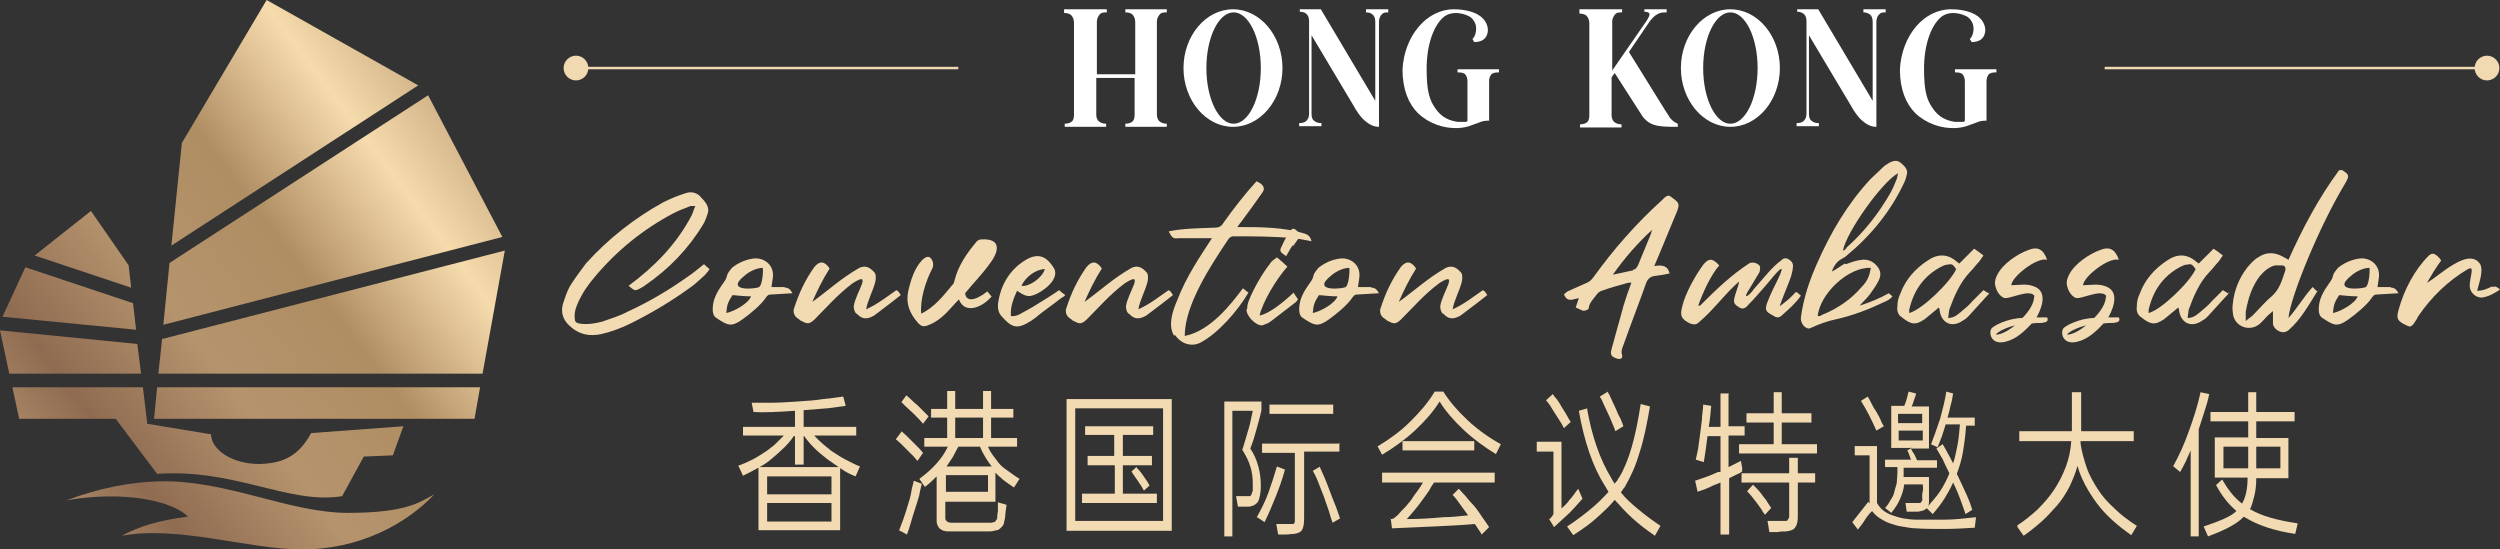 <?xml version="1.0" encoding="UTF-8"?>
<svg id="Layer_1" xmlns="http://www.w3.org/2000/svg" xmlns:xlink="http://www.w3.org/1999/xlink" version="1.1" viewBox="0 0 404.1 88.8">
  <rect x="0" y="0" width="404.1" height="88.8" fill="#333333" stroke="none"/>
  <!-- Generator: Adobe Illustrator 29.1.0, SVG Export Plug-In . SVG Version: 2.1.0 Build 142)  -->
  <defs>
    <style>
      .st0 {
        fill: url(#linear-gradient);
      }

      .st1 {
        fill: #f2dab2;
      }

      .st2 {
        fill: #fff;
      }

      .st3 {
        fill: #f1d9b2;
      }
    </style>
    <linearGradient id="linear-gradient" x1="83.4" y1="3531.8" x2=".2" y2="3594.4" gradientTransform="translate(0 -3511.7)" gradientUnits="userSpaceOnUse">
      <stop offset="0" stop-color="#bb9e72"/>
      <stop offset=".2" stop-color="#f6dbad"/>
      <stop offset=".4" stop-color="#b08e63"/>
      <stop offset=".6" stop-color="#b5936d"/>
      <stop offset=".8" stop-color="#8f6b51"/>
      <stop offset="1" stop-color="#be9d76"/>
    </linearGradient>
  </defs>
  <g>
    <g>
      <path class="st2" d="M172.2,1.5h6.7v.5c-.5,0-.9,0-1.2.4-.2.3-.4.6-.4,1.1v8.5h6.2V3.6c0-.6-.2-1-.5-1.3-.3-.2-.6-.3-1.1-.3v-.5h6.7v.5c-.5,0-.9,0-1.2.4-.2.3-.4.6-.4,1.1v15c0,.4.1.7.3,1,.3.3.7.5,1.3.5v.5h-6.7v-.5c.6,0,1-.2,1.2-.4.2-.2.3-.6.3-1v-6h-6.2v5.9c0,.4.1.7.3,1,.3.3.7.5,1.3.5v.5h-6.7v-.5c.6,0,1-.2,1.2-.4.2-.2.3-.6.3-1V3.7c0-.6-.2-1-.5-1.3-.3-.2-.6-.3-1.1-.3v-.6h.2Z"/>
      <path class="st2" d="M199.3,1.5c4.4,0,8,4.3,8,9.5s-3.6,9.5-8,9.5-8-4.3-8-9.5,3.6-9.5,8-9.5M199.4,2c-2.4,0-4.4,4-4.4,9s2,9,4.4,9h0c2.4,0,4.4-4,4.4-9,0-5-2-9-4.4-9h0Z"/>
      <path class="st2" d="M209.9,1.5h3.6l8.8,14.8V3.5c0-.6-.2-1-.5-1.2-.2-.2-.6-.3-1-.3v-.5h3.6v.5c-.4,0-.8,0-1,.3-.3.2-.5.7-.5,1.2v17c-.9,0-1.6-.4-2.3-1s-1.3-1.5-1.8-2.4l-6.8-11.4v12.7c0,.5.1.9.4,1.1.3.3.7.4,1.2.4v.5h-3.6v-.5c.5,0,.8-.1,1.1-.3.3-.3.5-.6.5-1.2V3.4c0-.6-.2-1-.5-1.2-.2-.2-.6-.3-1-.3v-.4h-.2Z"/>
      <path class="st2" d="M235,1.5c1.7,0,3.7.4,4.7,1.5.6.6,1,1.6.7,2.5-.2.7-.8,1.3-2.1,1.3l-.3-.5c.4-.3.8-1.4.5-2.4-.2-.5-.5-1-1.1-1.3s-1.4-.5-2.1-.5-1.4.2-2,.7c-1.6,1.4-2.7,4.5-2.7,8.3s.5,5.1,1.4,6.4c1,1.5,2.3,2,3.6,2.2h1.3c.2,0,.3-.1.3-.2v-6.3c0-.5-.1-.8-.3-1.1s-.6-.4-1.3-.4v-.5h6.7v.5c-.7,0-1.1.1-1.3.4s-.3.6-.3,1.1v6.3c-.7,0-1.2.1-1.6.3-1,.3-1.7.8-3.4.9-2.3.1-4.7-.7-6.5-2.4-1.5-1.5-2.5-3.8-2.5-7.1.3-5.4,3.9-9.7,8.3-9.7"/>
      <path class="st2" d="M255.5,1.5h6.7v.5c-.5,0-.9,0-1.2.4-.2.3-.4.6-.4,1.1v7.9l5.6-8.1c.3-.5.5-.9.4-1.1-.1-.2-.3-.3-.8-.3v-.4h3.6v.5c-.6,0-1,0-1.5.3-.4.2-.8.6-1.2,1.1l-3.4,5,5.9,9.5c.3.4.5.8.7,1.1.4.5.8.8,1.3,1v.5c-1.8,0-3.2,0-4.3-.5-.6-.3-1.2-.8-1.6-1.5l-4.3-6.7-.5.7v6.1c0,.4.1.7.3,1,.3.3.7.5,1.3.5v.5h-6.7v-.5c.6,0,1-.2,1.2-.4.2-.2.3-.6.3-1V3.8c0-.6-.2-1-.5-1.3-.3-.2-.6-.3-1.1-.3v-.7h.2Z"/>
      <path class="st2" d="M279.7,1.5c4.4,0,8,4.3,8,9.5s-3.6,9.5-8,9.5-8-4.3-8-9.5,3.6-9.5,8-9.5M279.7,2c-2.4,0-4.4,4-4.4,9s2,9,4.4,9h0c2.4,0,4.4-4,4.4-9s-2-9-4.4-9h0Z"/>
      <path class="st2" d="M290.3,1.5h3.6l8.8,14.8V3.5c0-.6-.2-1-.5-1.2s-.6-.3-1-.3v-.5h3.6v.5c-.4,0-.8,0-1,.3-.3.2-.5.7-.5,1.2v17c-.9,0-1.6-.4-2.3-1-.7-.6-1.3-1.5-1.8-2.4l-6.8-11.4v12.7c0,.5.1.9.4,1.1.3.3.7.4,1.2.4v.5h-3.6v-.5c.5,0,.8-.1,1.1-.3.3-.3.5-.6.5-1.2V3.4c0-.6-.2-1-.5-1.2s-.6-.3-1-.3v-.4h-.2Z"/>
      <path class="st2" d="M315.4,1.5c1.7,0,3.7.4,4.7,1.5.6.6,1,1.6.7,2.5-.2.7-.8,1.3-2.1,1.3l-.3-.5c.4-.3.8-1.4.5-2.4-.2-.5-.5-1-1.1-1.3s-1.4-.5-2.1-.5-1.4.2-2,.7c-1.6,1.4-2.7,4.5-2.7,8.3s.5,5.1,1.4,6.4c1,1.5,2.3,2,3.6,2.2h1.3c.2,0,.3-.1.3-.2v-6.3c0-.5-.1-.8-.3-1.1-.2-.3-.6-.4-1.3-.4v-.5h6.7v.5c-.7,0-1.1.1-1.3.4-.2.3-.3.6-.3,1.1v6.3c-.7,0-1.2.1-1.6.3-1,.3-1.7.8-3.4.9-2.3.1-4.7-.7-6.5-2.4-1.5-1.5-2.5-3.8-2.5-7.1.3-5.4,3.8-9.7,8.3-9.7"/>
    </g>
    <g>
      <polygon class="st3" points="154.9 11.2 93.3 11.2 93.3 10.8 93.5 10.8 154.9 10.8 154.9 11.2"/>
      <path id="SVGID" class="st3" d="M91.1,11c0,1.1.9,2,2,2s2-.9,2-2-.9-2-2-2-2,.9-2,2"/>
    </g>
    <g>
      <polygon class="st3" points="401.6 11.2 340.2 11.2 340.2 10.8 340.4 10.8 401.8 10.8 401.8 11.2 401.6 11.2"/>
      <path id="SVGID1" data-name="SVGID" class="st3" d="M404,11c0,1.1-.9,2-2,2s-2-.9-2-2,.9-2,2-2,2,.9,2,2"/>
    </g>
  </g>
  <path class="st0" d="M67.6,13.8L43.1,0l-13.7,23.1-1.7,16.6,39.9-25.9ZM21.2,46.5l-.4-3.6-6.1-8.8-9.1,7.2,15.6,5.2ZM25.4,62.6l-.5,5.1h51.8l.9-5.1H25.4ZM41.9,75c-4.3,0-7.7-2.2-7.8-4.8l-10.3-1.7-.7-5.9H2l1.1,5.1h15.6l6.7,8.9c12.6-.9,21.3,5,29.9,3.6l3.5-6.4,4.7-.2,1.7-4.7-14.9,1.1c-2.1,3.8-4.6,4.9-8.4,5M81.6,40.5l-55.4,14.3-.6,5.6h52.4l3.6-19.9ZM22,53.3l-.5-4.3-17.4-5.8L.4,51.2l21.6,2.1ZM22.8,60.4l-.6-4.8L0,53.4l1.5,7h21.3ZM69.2,15.4l-41.8,27.1-1,10,54.8-14.2-12-22.9ZM10.7,80.9c5.2-2,10.5-3,15.1-3.1,11.1-.2,20.8,5.1,30.5,5.1s11.8-1.9,13.9-3c-4.4,4.7-12.1,9-21.6,8.9-8.3,0-19.9-3.9-28.9-2.2,2.7-1.5,6-2.5,10.7-3.1-3.7-3.4-13-3.9-19.7-2.6"/>
  <g>
    <g>
      <path class="st1" d="M119.3,75.3c.8-.3,1.5-.6,2.3-1,.8-.4,1.5-.9,2.3-1.4.5-.4,1.1-.8,1.5-1.2s.9-.9,1.3-1.3h-6.6v-1.4h8.4v-2.6c-2.8.2-5.1.3-6.7.2l-.3-1.5c.9,0,2,0,3.2,0,1.2,0,2.6-.1,4.2-.2,1.6-.1,3-.2,4.2-.4,1.3-.1,2.3-.3,3.2-.4l.4,1.5c-.9.1-1.9.3-3,.4-1.1.1-2.4.2-3.8.3v2.7h8.5v1.4h-6.8c.8.9,1.8,1.7,2.8,2.5.8.5,1.5,1,2.3,1.4.8.4,1.5.8,2.3,1.1l-.7,1.6c-.8-.3-1.6-.7-2.3-1.2-.7-.5-1.5-1-2.3-1.6-.8-.6-1.5-1.2-2.1-1.8-.6-.6-1.2-1.3-1.6-1.9h-.1v4.6h-1.4v-4.6h-.2c-.4.6-.9,1.2-1.5,1.8-.6.6-1.3,1.2-2,1.8-.8.7-1.6,1.2-2.4,1.6-.7.4-1.5.8-2.3,1.2l-.7-1.5h0ZM135.8,75.5v10.2h-13.2v-10.2h13.2ZM124,79.9h10.4v-2.9h-10.4v2.9ZM134.4,84.3v-3h-10.4v3h10.4Z"/>
      <path class="st1" d="M145.7,69.7c.2.2.5.4.8.7.3.3.6.6,1,1,.4.4.7.7,1,1,.3.3.5.6.7.8l-.9,1.3c-.2-.2-.4-.5-.7-.8-.3-.3-.6-.6-1-1-.4-.4-.7-.7-1-1-.3-.3-.6-.5-.8-.7l.9-1.2h0ZM145.3,85.8c.4-1,.9-2.3,1.4-4,.3-.9.5-1.6.6-2.3s.3-1.2.4-1.8l1.3.5c-.1.5-.3,1.1-.4,1.8-.2.7-.4,1.4-.7,2.3-.3.9-.5,1.6-.7,2.3-.2.7-.4,1.3-.6,1.8l-1.3-.7h0ZM146.5,63.9c.2.2.5.4.8.7.3.3.6.6,1,.9.4.4.7.7,1,1,.3.3.6.6.8.8l-.9,1.2c-.2-.2-.4-.5-.7-.8s-.6-.6-1-1c-.8-.7-1.4-1.3-1.8-1.7l.8-1.1h0ZM153.1,70.8v-3.3h-2.6v-1.4h2.6v-2.9h1.3v2.9h4.5v-2.9h1.3v2.9h3.6v1.4h-3.6v3.3h4.2v1.4h-4.7c.2.5.5,1,.8,1.4s.6.8.9,1.2c.4.5.9.9,1.5,1.3s1.2.9,1.9,1.3l-.9,1.4c-.6-.4-1.2-.8-1.7-1.2-.5-.4-.9-.8-1.3-1.2v4.7h-8.1v1.6c0,.4,0,.7,0,.9,0,.2,0,.4.1.5s.2.2.3.3c.2,0,.4.1.6.1,0,0,.2,0,.4,0,.2,0,.4,0,.7,0,.3,0,.6,0,.9,0h1c.7,0,1.3,0,1.9,0,.5,0,.9,0,1.1,0,.3,0,.6,0,.8-.1.2,0,.3-.1.4-.3.1-.1.2-.3.2-.5s0-.5.1-.9v-1.5c.1,0,1.4.4,1.4.4l-.2,1.5c0,.5-.1,1-.2,1.3,0,.3-.2.6-.4.8-.2.2-.4.4-.7.5-.3,0-.7.2-1.2.2-.2,0-.5,0-.9,0-.4,0-.8,0-1.3,0h-2.8c-.4,0-.8,0-1.1,0-.3,0-.5,0-.6,0-.4,0-.8-.1-1-.2s-.5-.3-.6-.5-.3-.5-.3-.9c0-.4,0-.8,0-1.4v-5.9c-.6.6-1.2,1.2-1.9,1.7l-.9-1.3c1.1-.8,2-1.6,2.8-2.5.8-.9,1.4-1.8,1.8-2.7h-3.8v-1.4h3.6ZM152.9,79.5h6.8v-2.7h-6.8v2.7ZM154.9,72.2c-.3.6-.6,1.1-.9,1.7-.3.5-.7,1-1,1.5h7.3c-.7-.9-1.4-2-1.9-3.2h-3.4ZM154.4,70.8h4.5v-3.3h-4.5v3.3Z"/>
      <path class="st1" d="M189.4,64.5v21.3h-17v-21.3h17ZM173.8,84.2h14.2v-18.2h-14.2v18.2ZM180.1,73.7v-3.4h-4.7v-1.4h11v1.4h-4.9v3.4h4.7v1.5h-4.7v4.6h5.5v1.5h-12.1v-1.5h5.3v-4.6h-4.4v-1.5h4.4ZM183.7,75.5c.1.2.3.4.5.6s.4.5.6.8c.4.6.8,1.1,1,1.6l-.9.8c-.2-.4-.5-.9-1-1.6-.4-.6-.8-1.1-1-1.5l.9-.8Z"/>
      <path class="st1" d="M197.9,64.9h6v1.4c-.2,1-.5,2-.8,3.1-.3,1.1-.6,2.1-1,3.1.6.9,1,1.8,1.3,2.9s.4,2.1.4,3.2c0,1.1-.2,1.9-.4,2.4-.3.5-.8.8-1.5.9-.1,0-.3,0-.4,0-.2,0-.3,0-.5,0-.2,0-.3,0-.5,0h-.4l-.3-1.7c.7,0,1.2,0,1.7,0,.2,0,.4,0,.5,0,.1,0,.2-.1.3-.3,0-.1.1-.3.2-.6,0-.3,0-.6,0-1.1,0-.9-.1-1.9-.4-2.8-.3-1-.8-1.9-1.3-2.7.2-.5.3-1,.5-1.6.2-.6.3-1.1.5-1.7.2-.6.3-1.1.4-1.6.1-.5.2-1,.3-1.4h-3.3v20.3h-1.3v-21.8h0ZM203.1,83.7c.7-1.3,1.4-2.6,1.9-4,.5-1.4,1-2.9,1.4-4.3l1.3.5c-.4,1.5-.9,2.9-1.5,4.4-.6,1.5-1.2,2.9-1.8,4.1l-1.2-.8h0ZM216.5,71.5v1.5h-5.7v10.7c0,.9-.1,1.5-.3,1.9-.2.4-.7.6-1.3.7-.5,0-.9.1-1.4.1-.4,0-.8,0-1.2,0l-.3-1.7c.3,0,.7,0,1,0s.7,0,1.1,0c.2,0,.4,0,.5,0,.1,0,.2,0,.3-.1,0,0,.1-.2.1-.3,0-.1,0-.3,0-.5v-10.6h-5.3v-1.5h12.4,0ZM215.5,65.4v1.5h-10.3v-1.5h10.3ZM213.3,75.4c.2.5.5,1.1.8,1.8.3.7.6,1.5.9,2.3.3.8.6,1.6.9,2.3.3.8.5,1.4.7,2l-1.2.7c-.2-.5-.4-1.2-.6-1.9-.3-.8-.5-1.5-.8-2.3-.3-.8-.6-1.5-.9-2.3s-.6-1.4-.9-1.9l1.2-.7h0Z"/>
      <path class="st1" d="M222.6,72.2c2-1.2,3.8-2.5,5.4-4.1,1.6-1.6,2.9-3.1,3.9-4.8h1.4c1,1.6,2.3,3.1,3.9,4.6,1.6,1.5,3.4,2.8,5.4,3.9l-.8,1.6c-1.8-1.1-3.6-2.4-5.2-3.9-1.6-1.5-3-3.1-3.9-4.6-1,1.6-2.3,3.1-3.9,4.6-1.6,1.5-3.4,2.8-5.4,4l-.7-1.3h0ZM224.7,83.9c.2,0,.5,0,.7-.2s.4-.3.6-.5c.3-.4.7-.8,1.2-1.3.4-.5.9-1,1.3-1.7.6-.8,1.1-1.5,1.5-2.2h-6.6v-1.6h18.2v1.6h-9.8c-.3.4-.6.9-.8,1.3-.3.4-.6.9-1,1.4-.4.6-.9,1.2-1.3,1.7-.4.5-.9,1-1.3,1.5,1.9,0,3.8-.1,5.9-.3,1.5,0,2.9-.2,4-.3-.4-.6-.9-1.2-1.3-1.8s-.8-1.1-1.2-1.5l1-1c.3.3.6.7,1.1,1.2.4.5.9,1.1,1.4,1.6.5.6.9,1.2,1.3,1.8.4.6.8,1.1,1.1,1.6l-1.2,1.2c-.1-.2-.3-.5-.5-.8-.2-.3-.4-.6-.6-.9-2.3.2-4.5.3-6.7.4-2.2.1-4.5.2-6.7.3l-.2-1.6h0ZM238.3,71.3v1.5h-11.6v-1.5h11.6Z"/>
      <path class="st1" d="M250.6,83.8c.2-.2.4-.5.5-.7,0-.3,0-.5,0-.8v-9.3h-2.7v-1.6h4v10.8c.4-.4.9-.8,1.3-1.4.5-.5.9-1.2,1.4-1.8l.7,1.6c-.7.8-1.4,1.6-2.1,2.3-.8.7-1.6,1.5-2.5,2.3l-.8-1.3h0ZM251,63.7c.2.3.4.6.7.9.3.4.5.8.8,1.3.3.5.6.9.8,1.3.2.4.4.7.6,1l-1.1,1c-.3-.6-.8-1.4-1.4-2.3-.3-.5-.6-.9-.8-1.3-.3-.4-.5-.7-.7-.9l1.1-1h0ZM256.5,65.9c.8,4.6,2.1,8.3,3.9,11.3.2.4.4.7.6,1,.1-.2.3-.4.4-.5.1-.2.2-.4.3-.5,1.6-2.6,2.7-6.6,3.5-11.9l1.5.4c-.5,2.9-1,5.4-1.7,7.5-.6,2.1-1.4,3.8-2.2,5.2-.1.2-.2.4-.4.6-.1.2-.3.4-.4.6.8,1,1.8,1.9,2.9,2.8s2.3,1.8,3.5,2.6l-.9,1.6c-1.3-.9-2.5-1.8-3.6-2.8-1.1-1-2-2-2.9-3-.8,1-1.8,1.9-2.9,2.9s-2.4,1.9-3.8,2.8l-1-1.4c1.4-.9,2.7-1.9,3.8-2.8s2.1-1.9,2.9-2.8c-.1-.2-.2-.3-.3-.5-.1-.2-.2-.3-.3-.5-1.9-3-3.3-7-4.2-12.1l1.4-.4h0ZM259.9,63.4c.2.3.4.7.6,1.2.2.5.5,1,.7,1.5s.4,1,.7,1.5c.2.5.4.9.5,1.3l-1.3.8c-.1-.4-.3-.8-.5-1.3s-.4-1-.7-1.6c-.2-.5-.5-1-.7-1.5-.2-.5-.4-.9-.6-1.2l1.3-.8h0Z"/>
      <path class="st1" d="M279.4,63.5v5.4h2.6v1.5h-2.6v5.1l2-1,.2,1.1v.6c-.2.2-.6.4-.9.5-.4.2-.8.4-1.2.6v9.1h-1.4v-8.4h0c-.8.3-1.5.6-2.1.9s-1.2.4-1.6.6l-.4-1.8c.9-.3,2.2-.7,3.7-1.4h.4v-5.8h-2.1c-.1.8-.2,1.6-.3,2.3-.1.7-.2,1.3-.3,1.9l-1.3-.4c.1-.6.3-1.2.4-1.9.1-.7.2-1.4.3-2.2s.2-1.6.3-2.4c0-.8.2-1.6.2-2.4l1.3.2c-.1,1.1-.2,2.3-.4,3.4h1.9v-5.4h1.4ZM288,63.4v3.4h4.8v1.5h-4.8v3.5h5.7v1.5h-12.6v-1.5h5.6v-3.5h-4.4v-1.5h4.4v-3.4h1.4ZM290.6,76.5h2.8v1.5h-2.8v5.5c0,.7-.1,1.3-.4,1.7-.2.4-.7.6-1.5.7-.4,0-.9,0-1.3.1-.5,0-.9,0-1.4,0l-.3-1.8c.4,0,.8,0,1.1,0,.4,0,.7,0,1.1,0,.3,0,.5,0,.7,0,.2,0,.3,0,.4-.2s.1-.2.2-.4c0-.2,0-.5,0-.8v-4.8h-7.7v-1.5h7.7v-2.5h1.4v2.5h0ZM283.4,78.4c.2.2.4.4.7.7s.5.6.8,1c.3.4.6.7.8,1.1.2.3.4.6.6.9l-1,1.1c-.2-.2-.4-.5-.6-.9-.2-.3-.5-.7-.8-1.1-.6-.8-1.1-1.4-1.5-1.8,0,0,1-1.1,1-1.1Z"/>
      <path class="st1" d="M302.2,81.4v-7.8h-2.4v-1.5h3.6v9.2c.3.5.6.9,1,1.2.4.3.9.6,1.5.8s1.2.4,1.8.5,1.4.2,2.1.2c1.4,0,3,0,4.5,0s3.3-.2,5.1-.4l-.2,1.7c-1.7.1-3.4.2-4.9.2-1.6,0-3.1,0-4.6-.1-.8,0-1.6-.2-2.3-.3s-1.3-.3-1.9-.5c-.6-.2-1.1-.5-1.6-.8-.5-.3-.9-.7-1.3-1.2-.5.5-.9,1-1.2,1.5-.3.5-.7,1-1.1,1.5l-.9-1.2,2.6-3.3h0ZM301.9,64.1c.2.3.4.7.6,1.1.2.4.4.8.7,1.2.2.4.5.8.7,1.3s.4.9.6,1.2l-1.2.7c-.8-1.8-1.6-3.4-2.5-4.8l1.1-.7h0ZM308.9,72.4h-3.2v-6.8h2.1c.2-.4.3-.8.4-1.1.1-.4.2-.8.3-1.2l1.2.3c0,.3-.2.7-.3,1s-.2.7-.4,1.1h2.8v6.8h-2.9c.1.3.3.6.5.9.2.3.3.7.5,1h3.2v1.2h-5.4v.7c0,.1,0,.3,0,.4s0,.3,0,.4h4.1c0,.4,0,.8,0,1.1s0,.7,0,1c0,.3,0,.6,0,.9,0,.3,0,.6,0,.9,0,.3,0,.5-.1.7s-.2.3-.3.5c-.1.1-.3.2-.5.3s-.5.1-.8.2c-.3,0-.6,0-.9,0-.3,0-.6,0-1,0l-.2-1.4c.6,0,1.2,0,1.7,0,.2,0,.4,0,.5,0,.1,0,.3,0,.3-.1,0,0,.1-.1.2-.3s0-.3,0-.4c0-.4,0-.8.1-1.1s0-.7,0-1.1h-3c-.1.9-.4,1.7-.7,2.4-.3.7-.8,1.5-1.4,2.2l-1-.8c.4-.4.7-.9.9-1.3.3-.4.5-.8.6-1.3s.3-.9.4-1.5c0-.5.1-1.1.1-1.8v-.7h-2v-1.2h4.2c-.1-.2-.2-.5-.3-.8-.1-.3-.2-.5-.3-.7l.9-.5h0ZM306.8,68.4h3.9v-1.5h-3.9v1.5ZM310.8,71.2v-1.6h-3.9v1.6h3.9ZM312.1,71.9c.5-1.3,1-2.7,1.5-4.2.4-1.5.8-3,1-4.4l1.1.3c-.1.6-.2,1.3-.4,1.9-.1.6-.3,1.3-.5,2h4.4v1.3h-1.4c-.1,1.6-.3,3-.5,4.2-.2,1.3-.6,2.5-1,3.6l.2.4c.5,1.1,1,2.1,1.4,3,.4.9.7,1.7.9,2.4l-1.1.7c-.2-.7-.5-1.4-.8-2.3-.3-.8-.7-1.8-1.2-2.8-.4.9-.9,1.8-1.4,2.6s-1.2,1.7-1.9,2.5l-1-1c.8-.9,1.6-1.8,2.2-2.7s1.1-1.9,1.5-2.9c-.4-.8-.8-1.6-1.1-2.3-.4-.7-.7-1.2-1-1.7l1-.7c.3.4.5.9.8,1.4.3.5.6,1.1.9,1.7.3-.9.5-1.9.7-2.9.2-1,.3-2.2.4-3.4h-2.3c-.2.6-.4,1.3-.6,1.9-.2.6-.5,1.2-.7,1.8l-1.1-.5h0Z"/>
      <path class="st1" d="M326.1,84.9c1.1-.7,2.2-1.6,3.2-2.5,1-1,1.9-2,2.7-3.2.8-1.2,1.4-2.4,1.9-3.7.5-1.3.8-2.7.9-4.2h-8.4v-1.6h8.5v-6.3h1.5v6.3h8.5v1.6h-8.6c0,0,0,.2,0,.4.2,1.4.6,2.7,1,3.9s1.1,2.4,1.8,3.5,1.6,2.1,2.7,3.1c1,1,2.2,1.9,3.6,2.8l-.9,1.5c-2.3-1.6-4.2-3.3-5.6-5.2-1.4-1.9-2.5-3.9-3.1-6-.3,1.2-.8,2.3-1.3,3.4-.6,1.1-1.2,2.1-2,3-.8.9-1.6,1.8-2.5,2.6-.9.8-1.9,1.6-2.9,2.3l-1-1.4h0Z"/>
      <path class="st1" d="M351.3,75.3c1-1.8,1.8-3.6,2.5-5.6.7-1.9,1.4-4,1.9-6.3l1.4.3c-.2,1-.5,2-.8,2.9-.3.9-.6,1.9-.9,2.8v17.3h-1.3v-13.9c-.3.6-.5,1.2-.8,1.8-.3.6-.6,1.2-.9,1.7l-1.2-1h0ZM363.4,70.8v-2.7h-6.1v-1.5h6.1v-3.2h1.3v3.2h6.2v1.5h-6.2v2.7h5.2v6.5h-5.2c0,1.1-.1,2-.3,2.8-.2.8-.4,1.6-.7,2.2,0,0,0,0,0,0,0,0,0,0,0,0,1.8,1.1,4.4,1.8,7.7,2.3l-.4,1.7c-3.4-.5-6-1.4-8-2.6-.1,0-.2-.1-.3-.2-1.1,1.2-3.1,2.2-5.8,3.2l-.7-1.6c1.2-.4,2.3-.8,3.2-1.2s1.6-.8,2.1-1.3c-1.3-1.1-2.4-2.5-3.3-4.2l1-.9c.9,1.6,1.9,2.9,3.2,3.9.6-1,.9-2.4.9-4.2h-5.3v-6.5h5.3ZM359.4,75.7h4v-3.5h-4v3.5ZM364.7,72.2v3.5h3.9v-3.5h-3.9Z"/>
    </g>
    <g>
      <path class="st1" d="M111.7,35c.3-.5.4-1.1.7-1.7-.4,0-.6,0-.8,0-.9.4-1.9.7-2.8,1.2-4.9,2.6-9.1,6-12.7,10.3-1.1,1.3-2,2.6-2.7,4.2-.3.7-.6,1.5-.5,2.4,0,.6.2.8.8.9,1.2.2,2.4,0,3.6-.3,1.4-.5,2.8-.9,4.1-1.6,3.5-1.6,6.7-3.5,9.8-5.7.9-.6,1.7-1.3,2.6-2,.2.2.5.5.9.8-.3.4-.5.7-.8,1-.8.7-1.6,1.5-2.5,2.1-2.9,2.1-6.1,4-9.3,5.6-1.6.8-3.2,1.4-4.9,1.8-1.9.4-3.6.1-5.1-1.3-1.1-1-1.5-2.2-1.1-3.6.3-.9.6-1.9,1.1-2.8.8-1.3,1.7-2.5,2.6-3.7,3.6-4,7.8-7.3,12.5-9.9,1.2-.6,2.4-1.1,3.7-1.5,1-.3,1.9,0,2.5.8.2.2.4.4.6.7.4.5.6,1.2.4,1.8-.2.6-.4,1.2-.7,1.7-2.4,4-5.6,7.3-9.4,9.9-.2.2-.5.3-.8.5-.9.5-.9.4-1.9-.4,4.2-3.1,7.7-6.7,10.1-11.2"/>
      <path class="st1" d="M126.9,46.5c.5,0,.8.2,1.2.9-1.7.1-1.8.1-3.4.2-.5,0-.6.1-.9.5-.7,1.1-2.6,2.7-3.9,3.6-1.7,1.2-2.3.9-4.1-.3-.5-.3-.6-.9-.6-1.4,0-1.6.7-2.8,1.6-4.1.3-.4.6-.8.7-1.3.1-.5.5-.9.8-1.3,1-.8,2.1-1.3,3.4-1.5,1.2-.2,2.5.4,3,1.5.5,1,.1,2.1,0,3.1h2.1ZM121.4,47.9c-1,0-1.9-.1-3-.2-.7,1.1-.9,1.5-1,2.9,1.4-.3,3.6-1.6,4-2.7M120.3,44.6c-3.2,2.6,1.9,2.1,2.4,1.8.5-.3.7-2.4.6-3.1-.9,0-2.1.5-3,1.3"/>
      <path class="st1" d="M138.4,50.7c-.3-.3-.4-.8-.4-1.2.3-2.2,3.2-5.9-.2-3.7-2.4,1.8-4.2,3.9-6.2,5.9-.8.7-1.1.7-2,.2-.2,0-.4-.3-.6-.4-.5-.3-.8-.8-.7-1.5.9-2.8,1.9-4.8,3.3-6.8.9-1.1,1.7-1,2.5.2-1.2,1.9-2,3.6-2.8,5.4,2.9-2.1,4.5-3.7,7.6-5.5,1.1-.5,1.8,0,2.5.8.2.3.2.9.1,1.4-.4,1.6-1.2,2.9-1.5,4.5,1.8-.8,3.3-2,4.9-3.1.4.2.5.5.7.8-1,.8-1.9,1.5-4.3,3.3-1.2.7-2,.6-2.8-.3"/>
      <path class="st1" d="M154,46c.2-.2.2-.4.3-.7.6-2.4,2-4.4,3.6-6.3.2-.2.5-.3.7-.3,3.2-.2,3,1.8,1.4,3.9-1.2,1.7-2.8,3.3-4,4.8.1,1,1,1.7,3.6-.3.2.2.4.6.7.8-1.6,1.9-4.4,2.9-5.3.5-1.5,1.5-2.6,3.2-4.8,4.1-.9.4-1.3.3-1.9-.4-1.3-1.5-1.9-3.1-1.5-5,.4-1.8,1-3.7,2.2-5,.5-.5.9-.7,1.3-.5.5.4.7,1.2.4,1.8-1.1,2.1-2,5-1.8,7.3,2.1-1,3.6-2.9,5-4.6"/>
      <path class="st1" d="M163.4,51.1c.5,0,.9,0,1.4-.3.9-.5,1.9-1,2.8-1.6,1-.6,2.6-1.6,3.6-2.3.3.3.6.5,1,.8-.3.3-.5.4-.7.5-1,.8-2.7,2-3.7,2.8-.4.4-.8.6-1.2.9-2.2,1.4-3.1,1.1-4.8-.9-.5-.6-.6-1.5-.4-2.4.5-2.9,2.1-5.3,4.6-6.7,2-1.1,3.3-.3,4.4,1.5.9,1.8-1.9,3.8-3.3,4.3-.9.3-1.4.2-2.7-.7-.6,1.3-1.1,2.6-1,4M168.9,43.5c-1.4,0-3.1,1.2-3.8,2.7,1.2.2,3.3-1.2,3.8-2.7"/>
      <path class="st1" d="M182.4,50.7c-.3-.3-.4-.8-.4-1.2.3-2.2,3.2-5.9-.2-3.7-2.4,1.8-4.2,3.9-6.2,5.9-.8.7-1.1.7-2,.2-.2,0-.4-.3-.6-.4-.5-.3-.8-.8-.7-1.5.9-2.8,1.9-4.8,3.3-6.8.9-1.1,1.7-1,2.5.2-1.2,1.9-2,3.6-2.8,5.4,2.9-2.1,4.5-3.7,7.6-5.5,1.1-.5,1.8,0,2.5.8.2.3.2.9.1,1.4-.4,1.6-1.2,2.9-1.5,4.5,1.8-.8,3.3-2,4.9-3.1.4.2.5.5.7.8-1,.8-1.9,1.5-4.3,3.3-1.2.7-2,.6-2.8-.3"/>
      <path class="st1" d="M189.8,54.3c-1.1-1.7-.2-4.2.5-5.8,1.5-3.9,3.6-6.9,5.6-10-.4,0-.6,0-.8,0h-4.5c-1,.1-1.1,0-1.7-1.1,2.4-.5,5-.5,7.4-.6.7,0,1.1-.2,1.4-.7,1.7-2.4,3.5-4.7,5.4-6.8.9.4,1.6,1,.9,1.9-1.1,1.6-2.3,3.2-3.4,4.7-.2.2-.3.4-.6.8,3.7,0,7.6,0,11,1.1.6.2.9.7,1,1.2-1-.2-2-.4-2.9-.5-3.3-.3-6.5-.3-9.8-.3-.3,0-.5.2-.7.4-2.9,4.3-7.1,10.7-7.1,15.7,4.2-.8,7.6-5.3,9.4-7.7.3.2.6.5.9.7-1.7,2.9-4.9,6.6-7.8,8.1-1.4.7-3.1.2-4.1-1.3"/>
      <path class="st1" d="M201.6,49.9c0-.5.1-.9.3-1.4.7-1.8,2.2-4.4,3.4-5.9.2-.4.6-.6,1.1-1,.6.5,1.2,1,1.7,1.5-1.8,2-4,5.7-4.5,7.9,1.6-.3,3.9-2.2,5.5-3.7.2.4.5.7.7,1.1-.1.1-.2.3-.3.4-1.3,1-2.6,2-3.9,3-.3.2-.5.4-.8.5-.3.1-.5.2-.8.3-1.1,0-2.6-1.6-2.5-2.6M209,39.6c-.4.5-.7,1.1-1.1,1.8-.3-.2-.6-.4-.8-.6-.1-.1-.2-.4-.1-.6.4-.9.8-1.8,1.4-2.6.5-.9.8-.8,1.5,0,.1.1.2.3.3.5-.4.6-.8,1.1-1.2,1.7"/>
      <path class="st1" d="M221.7,46.5c.5,0,.8.2,1.2.9-1.7.1-1.8.1-3.4.2-.5,0-.6.1-.9.5-.7,1.1-2.6,2.7-3.9,3.6-1.7,1.2-2.3.9-4.1-.3-.5-.3-.6-.9-.6-1.4,0-1.6.7-2.8,1.6-4.1.3-.4.6-.8.7-1.3.1-.5.5-.9.8-1.3,1-.8,2.1-1.3,3.4-1.5,1.2-.2,2.5.4,3,1.5.5,1,.1,2.1,0,3.1h2.1,0ZM216.2,47.9c-1,0-1.9-.1-3-.2-.7,1.1-.9,1.5-1,2.9,1.4-.3,3.6-1.6,4-2.7M215.1,44.6c-3.2,2.6,1.9,2.1,2.4,1.8.5-.3.7-2.4.6-3.1-.9,0-2.1.5-3,1.3"/>
      <path class="st1" d="M233.2,50.7c-.3-.3-.4-.8-.4-1.2.3-2.2,3.2-5.9-.2-3.7-2.4,1.8-4.2,3.9-6.2,5.9-.8.7-1.1.7-2,.2-.2,0-.4-.3-.6-.4-.5-.3-.8-.8-.7-1.5.9-2.8,1.9-4.8,3.3-6.8.9-1.1,1.7-1,2.5.2-1.2,1.9-2,3.6-2.8,5.4,2.9-2.1,4.5-3.7,7.6-5.5,1.1-.5,1.8,0,2.5.8.2.3.2.9.1,1.4-.4,1.6-1.2,2.9-1.5,4.5,1.8-.8,3.3-2,4.9-3.1.4.2.5.5.7.8-1,.8-1.9,1.5-4.3,3.3-1.2.7-2,.6-2.8-.3"/>
      <path class="st1" d="M269.8,44.2c-.7.2-1.5.3-2.3.4-.7.1-1.1.4-1.4,1.1-1.2,3.4-2.5,6.7-3.7,10.1-.2.5-.4,1-.2,1.6.1.5-.2.7-.7.6-1-.3-1.3-.6-1-1.6.6-2.3,1.3-4.6,1.9-6.9.4-1.3.8-2.5,1.3-3.8-.2,0-.4,0-.5,0-1.5.4-2.9.8-4.3,1.3-.3.1-.6.3-.8.6-.5.7-1.2,1.3-1.3,2.2,0,.3-.7.5-1,.4-.3-.1-.6-.3-1.1-.5.2-.5.3-1,.5-1.5-.9.1-1.8.8-2.4-.6.2-.2.5-.5.8-.6.9-.4,1.8-.8,2.7-1.2.5-.2.8-.4,1.2-.9,3.3-4.6,7-8.8,11.2-12.6.1-.1.3-.3.4-.4.4-.3.7-.4,1.1,0,.1,0,.2.2.3.2.9.7,1,.9.6,2-.8,1.9-1.6,3.9-2.4,5.8-.4,1-.8,1.9-1.3,3.1,1.3-.2,2.2-.1,2.5,1.3M263.9,43.6c.5,0,.7-.4.9-.8.7-1.7,1.4-3.4,2.1-5.1,0-.2.1-.4.2-.6-2.4,2.2-4.5,4.6-6.4,7.3,1.1-.2,2.2-.5,3.3-.7"/>
      <path class="st1" d="M274.8,49.4c2.7-2.7,5-4.9,7.9-6.8.6-.4,1.6,0,1.8.5,0,.2,0,.6-.1.9-.5.8-1,1.7-1.5,2.5-1.4,2.1-.3,1.5.7.1,1.7-1.9,2.8-3.4,4.3-4.5.3-.3.7-.5,1.2-.2.5.3.8.7.7,1.3,0,.5-.2,1-.3,1.5-.2.7-1.8,4.4-1.8,4.8,1.4-1.1,1.3-1,2.2-1.9.5-.5.3-.6,1.2.2-1.1,1.5-1.8,2-3.1,3.2-.4.4-.9.4-1.4,0-1.2-.6-1.4-.9-.9-2.2.5-1.3,1.1-2.5,1.7-3.7.9-1.9.8-2.2-.6-.6-1,1.2-2,2.4-3.1,3.6-.4.5-.9.9-1.4,1.5-.4.3-.8.4-1.3,0-.5-.3-.8-.6-.7-1.2.2-1.1.7-2,.8-2.9-2.4,2.1-4.1,4.6-6.5,6.6-.4.4-.8.4-1.4.2-1.4-.7-1.7-1.2-1.3-2.7.5-2.2,2.1-5,3.4-6.8.9-1.1,1.5-1.1,2.6.1-1.4,1.6-2.7,4.5-3.4,6.5"/>
      <path class="st1" d="M298.4,42.7c.8-.3,1.6-.6,2.5-.7.8-.1,1.5.1,2.1.6.9.8,1.2,1.6.7,2.7-.4.8-.9,1.5-1.4,2.2-.5.7-1.1,1.2-1.7,1.9,1.6-.5,3.3-1.2,4.7-2,.2.2.4.3.6.5-.3.4-.8.7-1.3.9-2.5,1.2-5.1,2.2-7.8,2.8-1.4.3-2.8.8-4.1,1.4-.1.1-.3.1-.4.1-.7-.1-1.3-1-1.2-1.8.4-3.1,1.4-6,2.6-8.7,2.2-5,4.9-9.6,8.6-13.6.7-.7,1.4-1.3,2.1-2,.3-.3.7-.5,1-.7.6-.3,1.2-.5,1.8,0,.6.5,1.3,1.1,1,2-.1.4-.2.8-.4,1.2-2.2,4.7-5.4,8.6-9.4,11.9-.2.2-.5.3-.8.5-.7.4-1.2,1.1-1.5,2,.8-.4,1.4-.9,2.1-1.3M293.8,51.1c.2,0,.5,0,.7-.2,2.5-1,4.7-2.5,6.4-4.5,1-1,1.3-1.9,1.5-3.1-3.6-.2-8.3,4.2-8.6,7.9M298,40.5c.2-.1.4-.3.5-.5,2.8-2.5,5.1-5.4,7-8.7.4-.7.8-1.6,1.1-2.4.1-.3.1-.5.2-.9-2.6,1.4-8.4,9.6-8.9,12.5"/>
      <path class="st1" d="M321.6,47.2c-.1.2-.2.5-.4.6-1,1.1-2,2.2-3,3.3-.3.3-.5.5-.9.7-1.8,1.3-3.6.4-3.8-1.8,0,0,0-.1-.1-.3-.2.2-.4.3-.6.5-.6.5-1.1.9-1.7,1.4-1.5,1-2.2.9-3.8-.4-.6-.4-.7-1.2-.6-1.8,0-.7.2-1.4.5-2,.8-2.2,2.4-4,4.4-5.3,1.6-1.1,3.2-1.1,4.7.2.1.1.3.2.4.3.8-.8,1.6-1.6,2.4-2.4.6.4,1,.7,1.5,1.1-.3.4-.5.7-.7,1-.5.5-.9,1.1-1.5,1.7-1.6,1.7-2.5,3.8-3.3,6-.1.4-.1.8-.2,1.4,1,0,1.6-.6,2.2-1.1.6-.5,1.2-1,1.7-1.6.6-.6,1.2-1.2,1.8-1.8.3.2.5.3.8.5M316.2,43.5c-.6-.8-.6-.9-1.6-.7-.3,0-.7.3-1,.4-2.7,1.5-4.3,3.8-5,6.9v.5c2-.5,6.6-4.9,7.6-7.1"/>
      <path class="st1" d="M328.9,47.9c-.8-1.4-4.3.7-5.1.2-.7-.4-1.1-1.1-1.3-2-.1-.5,0-1,.3-1.6.9-1.9,3.4-3.5,5.1-4.1,1.5-.6,2.4-.1,3,1.6-1.6-.5-5.7,2.7-5.8,4.1,1.2,0,2.5-.3,3.7.2,1.9.7,1.6,2.8.4,5h1.7c.3.7-.2.8-.9.9-.5,0-1.1,0-1.6.1-1.1,1.2-2.5,2.5-4.1,2.9-1,.3-2.1.2-2.5-.9-.1-.3-.1-.8,0-1,.1-.6,2.9-1.9,5.1-1.9,1.1-1.1,1.9-2.4,1.9-3.5M325.7,52.6c-1.3.3-2.8,1-3.1,1.5.9,0,2.1-.7,3.1-1.5"/>
      <path class="st1" d="M340.5,47.9c-.8-1.4-4.3.7-5.1.2-.7-.4-1.1-1.1-1.3-2-.1-.5,0-1,.3-1.6.9-1.9,3.4-3.5,5.1-4.1,1.5-.6,2.4-.1,3,1.6-1.6-.5-5.7,2.7-5.8,4.1,1.2,0,2.5-.3,3.7.2,1.9.7,1.6,2.8.4,5h1.7c.3.7-.2.8-.9.9-.5,0-1.1,0-1.6.1-1.1,1.2-2.5,2.5-4.1,2.9-1,.3-2.1.2-2.5-.9-.1-.3-.1-.8,0-1,.1-.6,2.9-1.9,5.1-1.9,1.1-1.1,1.9-2.4,1.9-3.5M337.2,52.6c-1.3.3-2.8,1-3.1,1.5.9,0,2.1-.7,3.1-1.5"/>
      <path class="st1" d="M360.3,47.2c-.1.2-.2.5-.4.6-1,1.1-2,2.2-3,3.3-.3.3-.5.5-.9.7-1.8,1.3-3.6.4-3.8-1.8,0,0,0-.1-.1-.3-.2.2-.4.3-.6.5-.6.5-1.1.9-1.7,1.4-1.5,1-2.2.9-3.8-.4-.6-.4-.7-1.2-.6-1.8,0-.7.2-1.4.5-2,.8-2.2,2.4-4,4.4-5.3,1.6-1.1,3.2-1.1,4.7.2.1.1.3.2.4.3.8-.8,1.6-1.6,2.4-2.4.6.4,1,.7,1.5,1.1-.3.4-.5.7-.7,1-.5.5-.9,1.1-1.5,1.7-1.6,1.7-2.5,3.8-3.3,6-.1.4-.1.8-.2,1.4,1,0,1.6-.6,2.2-1.1.6-.5,1.2-1,1.7-1.6.6-.6,1.2-1.2,1.8-1.8.3.2.5.3.8.5M354.9,43.5c-.6-.8-.6-.9-1.6-.7-.3,0-.7.3-1,.4-2.7,1.5-4.3,3.8-5,6.9v.5c2-.5,6.6-4.9,7.6-7.1"/>
      <path class="st1" d="M374.5,47.2c-1.5,2.4-2.6,4.4-4.5,6.1-.2.2-.6.4-.9.4-.7,0-1.5-.5-1.7-1.3,0-.6,0-1.3,0-2.1-.2.1-.3.3-.5.4-.6.5-1.1,1.2-1.7,1.7-1.5,1.2-3.7.5-4.2-1.3-.1-.6-.2-1.3-.1-1.9.2-2.2,1-4.2,2.3-5.9.5-.6,1.1-1.3,1.8-1.7,1.3-.9,2.7-.9,4.2,0,.2.1.4.2.7.4,2.2-4.9,4.8-9.9,8.2-14.5.2,0,.3,0,.5,0,1.1.7,1.2.9.5,2.1-4.3,7.1-8.9,18.5-9.2,21.8,1.3-1.4,2.3-3.2,3.9-5,.4.3.3.4.8.7M364.4,50.7c1-1,1.8-2,2.9-2.9,1.2-1.1,1.6-2.6,2.1-4.1.1-.5-.1-.8-.6-.8-.4,0-.7,0-1.1,0-1,.3-1.7.9-2.4,1.7-1.3,1.7-1.9,3.6-2.3,5.8,0,.4,0,.8,0,1.5.5-.5,1-.7,1.3-1.1"/>
      <path class="st1" d="M386.5,46.5c.5,0,.8.2,1.2.9-1.7.1-1.8.1-3.4.2-.5,0-.6.1-.9.5-.7,1.1-2.6,2.7-3.9,3.6-1.7,1.2-2.3.9-4.1-.3-.5-.3-.6-.9-.6-1.4,0-1.6.7-2.8,1.6-4.1.3-.4.6-.8.7-1.3.1-.5.5-.9.8-1.3,1-.8,2.1-1.3,3.4-1.5,1.2-.2,2.5.4,3,1.5.5,1,.1,2.1,0,3.1h2.1,0ZM381.1,47.9c-1,0-1.9-.1-3-.2-.7,1.1-.9,1.5-1,2.9,1.4-.3,3.6-1.6,4-2.7M380,44.6c-3.2,2.6,1.9,2.1,2.4,1.8.5-.3.7-2.4.6-3.1-.9,0-2.1.5-3,1.3"/>
      <path class="st1" d="M402.9,46.4c.4-.2.8,0,1.2.4-.9.6-1.9,1.2-3,1.3-1,0-1.9-.9-1.9-1.9,0-.7.2-1.4.3-2.1.1-.9-.1-.8-.6-.6-3.2,1.9-5.9,4.5-8,7.6-.2.4-.5.9-.8,1.3-.4.4-.5.5-1.1.2-1.5-.7-1.7-1.1-1.3-2.5.9-3.3,2.6-6.5,4.9-8.8.5-.4.8-.4,1.4.1.2.2.4.4.6.7-.9,1.2-1.6,2.4-2.3,3.6,1.9-1,6.7-5.9,8.6-3,.6,1.1-.3,3.4-.5,4.3,1,0,1.8-.4,2.4-.7"/>
    </g>
  </g>
</svg>